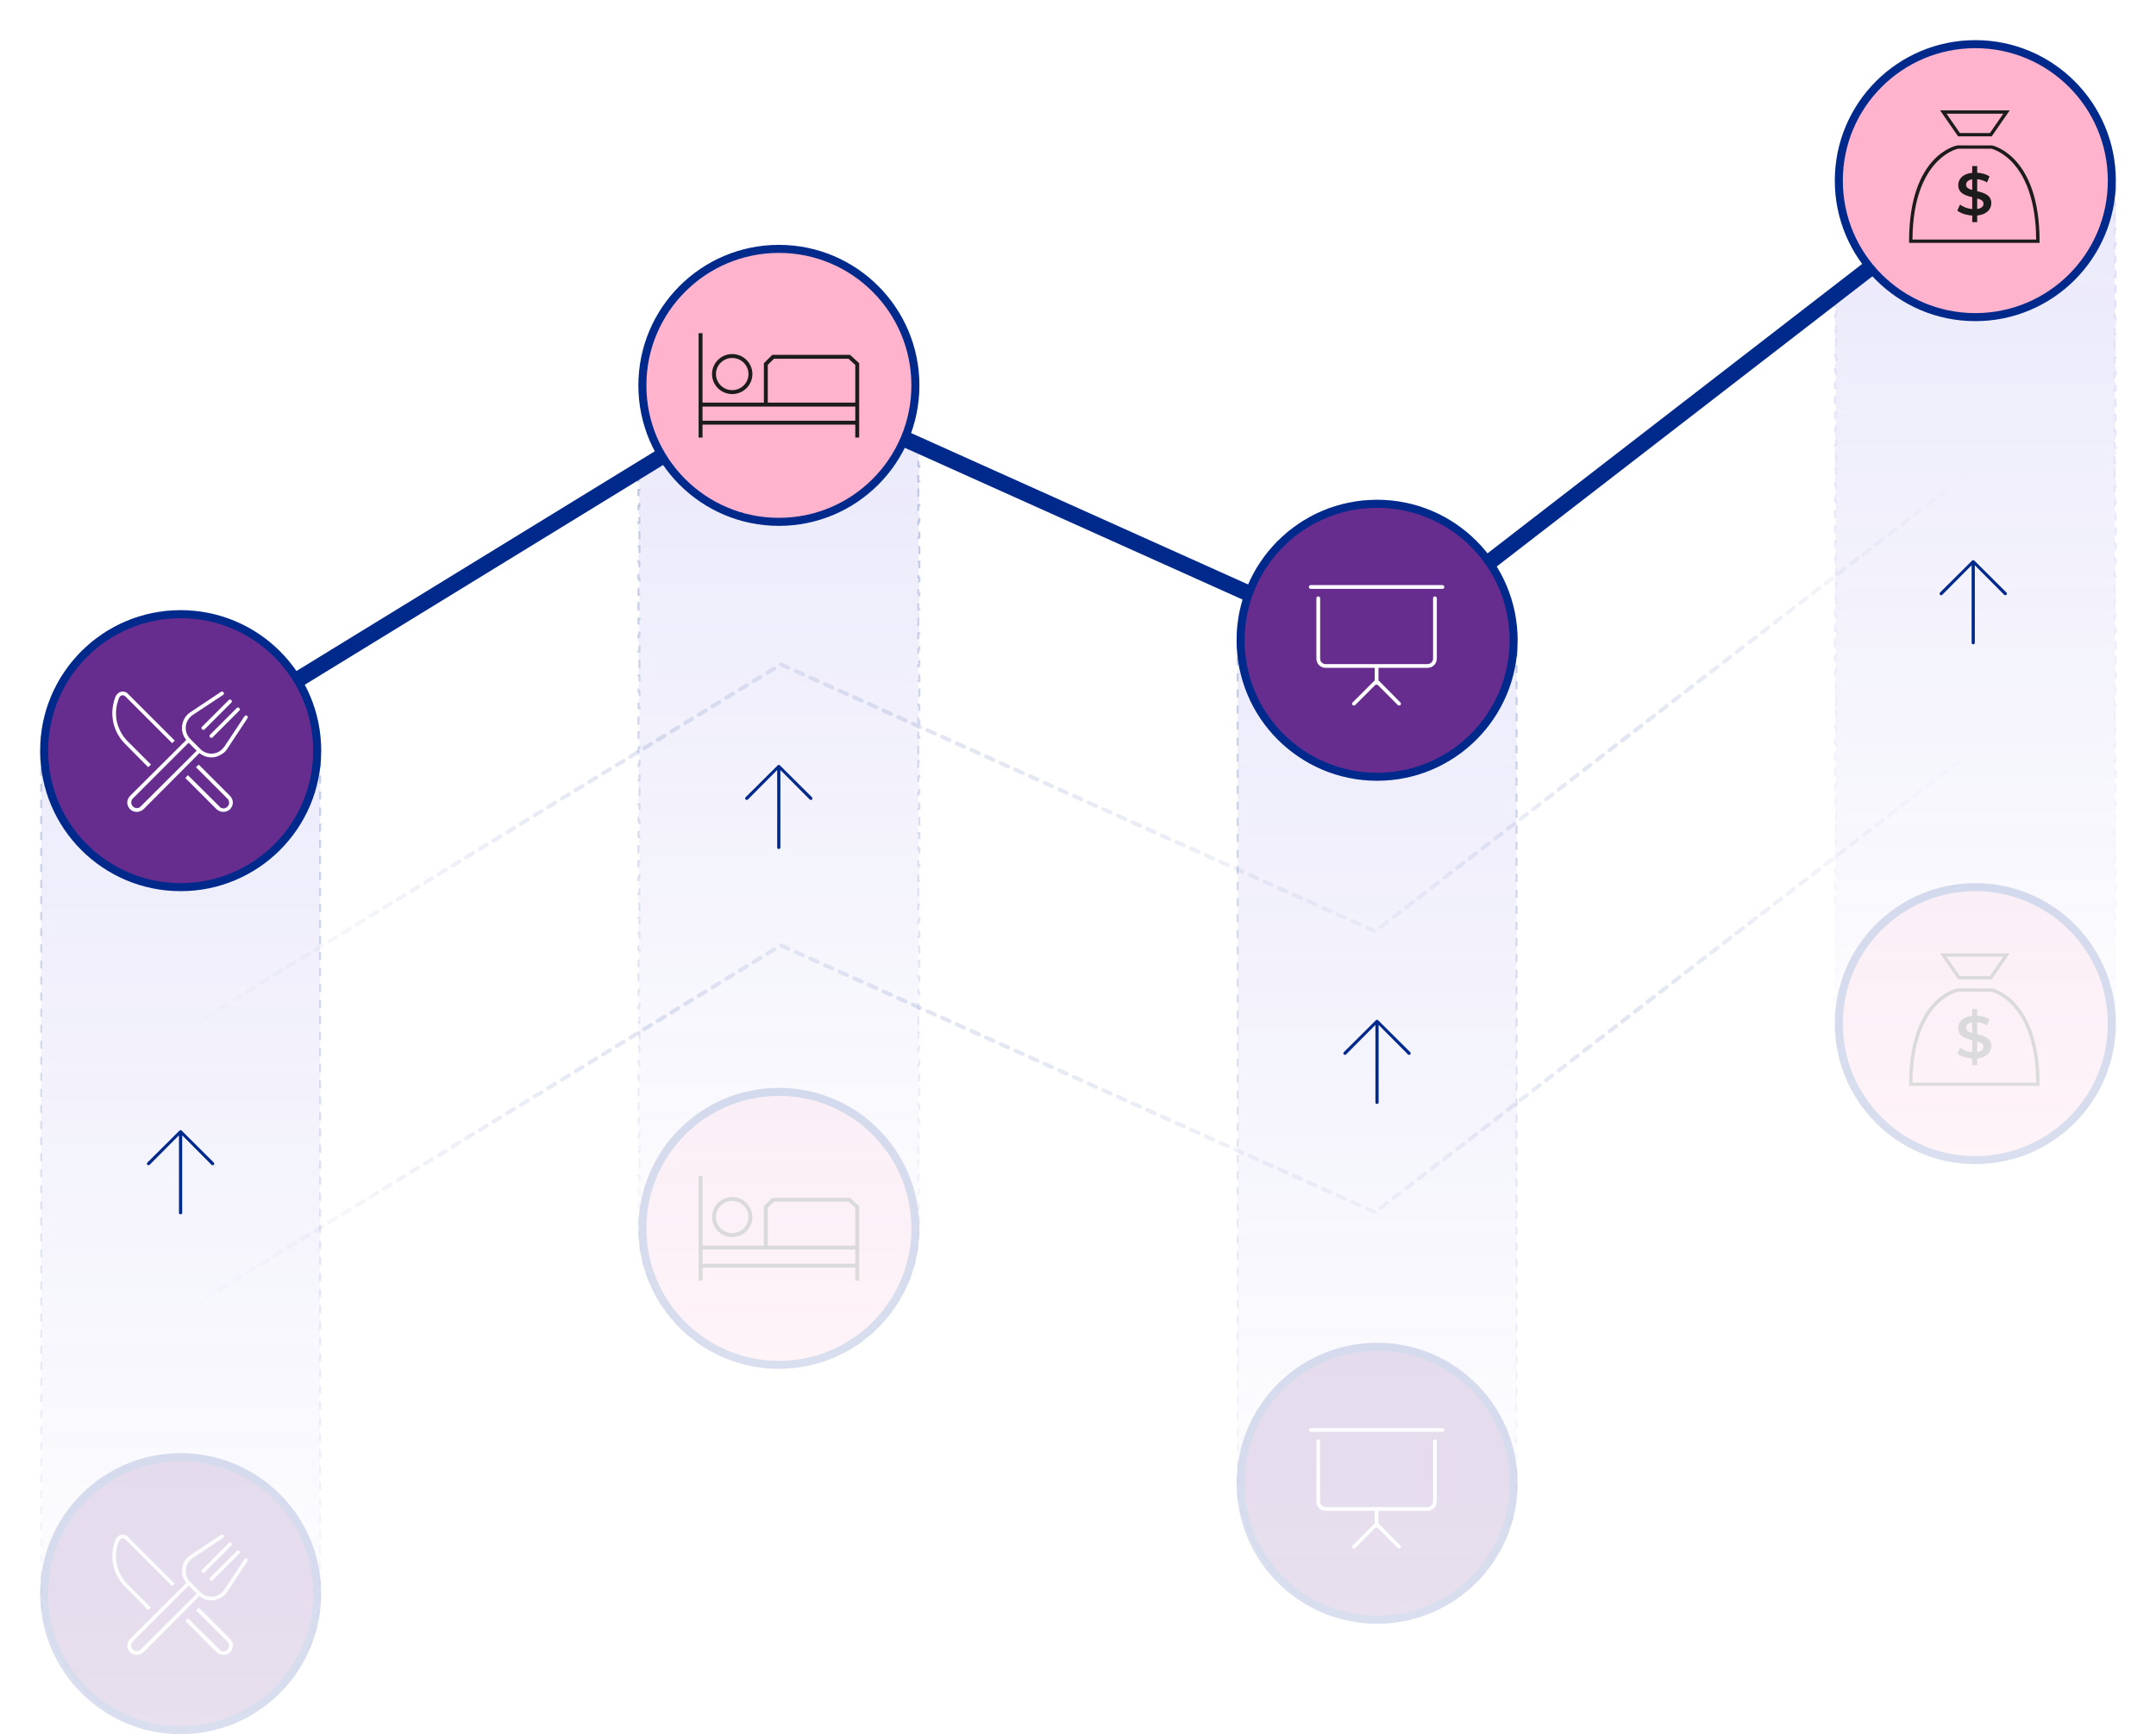 <svg width="1074" height="864" viewBox="0 0 1074 864" fill="none" xmlns="http://www.w3.org/2000/svg">
<rect x="20.5" y="304.5" width="139" height="559" rx="69.5" fill="url(#paint0_linear_916_10446)" stroke="url(#paint1_linear_916_10446)" stroke-dasharray="4 4"/>
<path d="M318 240.032V236.011H318.5V234.29L319.942 233.466L319.694 233.032L323.082 231.096L323.33 231.53L326.718 229.594L326.47 229.16L329.858 227.224L330.106 227.658L333.493 225.722L333.245 225.288L336.633 223.352L336.881 223.787L340.269 221.851L340.021 221.417L343.409 219.481L343.657 219.915L347.045 217.979L346.797 217.545L350.185 215.609L350.433 216.043L353.821 214.107L353.573 213.673L356.96 211.737L357.209 212.171L358.902 211.203C359.469 210.879 360.039 210.564 360.612 210.258L360.377 209.817C361.537 209.196 362.711 208.61 363.898 208.059L364.108 208.512C365.293 207.962 366.489 207.447 367.697 206.967L367.512 206.502C368.734 206.016 369.966 205.566 371.208 205.151L371.367 205.625C372.604 205.212 373.851 204.834 375.106 204.492L374.975 204.009C376.242 203.664 377.517 203.355 378.799 203.082L378.903 203.571C380.179 203.299 381.46 203.064 382.746 202.865L382.67 202.371C383.967 202.17 385.269 202.006 386.574 201.878L386.623 202.376C387.92 202.249 389.22 202.159 390.521 202.105L390.501 201.605C391.811 201.551 393.123 201.534 394.436 201.554L394.428 202.054C395.73 202.073 397.032 202.129 398.332 202.222L398.367 201.723C399.675 201.816 400.981 201.946 402.284 202.113L402.22 202.609C403.51 202.775 404.797 202.976 406.08 203.215L406.171 202.723C407.459 202.962 408.742 203.238 410.019 203.551L409.9 204.036C411.162 204.345 412.419 204.69 413.668 205.071L413.814 204.593C415.065 204.975 416.309 205.393 417.544 205.847L417.372 206.317C417.982 206.541 418.59 206.775 419.196 207.017L421.127 207.789L421.312 207.325L425.174 208.87L424.989 209.334L428.85 210.879L429.036 210.414L432.898 211.959L432.712 212.423L436.574 213.968L436.76 213.504L440.622 215.049L440.436 215.513L444.298 217.058L444.484 216.593L448.345 218.138L448.16 218.602L452.022 220.147L452.207 219.683L456.069 221.228L455.883 221.692L457.5 222.339V223.99H458V227.969H457.5V231.949H458V235.929H457.5V239.908H458V243.888H457.5V247.867H458V251.847H457.5V255.827H458V259.806H457.5V263.786H458V267.765H457.5V271.745H458V275.724H457.5V279.704H458V283.684H457.5V287.663H458V291.643H457.5V295.622H458V299.602H457.5V303.582H458V307.561H457.5V311.541H458V315.52H457.5V319.5H458V323.479H457.5V327.459H458V331.439H457.5V335.418H458V339.398H457.5V343.377H458V347.357H457.5V351.337H458V355.316H457.5V359.296H458V363.275H457.5V367.255H458V371.234H457.5V375.214H458V379.194H457.5V383.173H458V387.153H457.5V391.132H458V395.112H457.5V399.092H458V403.071H457.5V407.051H458V411.03H457.5V415.01H458V418.99H457.5V422.969H458V426.949H457.5V430.928H458V434.908H457.5V438.888H458V442.867H457.5V446.847H458V450.826H457.5V454.806H458V458.786H457.5V462.765H458V466.745H457.5V470.724H458V474.704H457.5V478.684H458V482.663H457.5V486.643H458V490.622H457.5V494.602H458V498.582H457.5V502.561H458V506.541H457.5V510.52H458V514.5H457.5V518.48H458V522.459H457.5V526.439H458V530.418H457.5V534.398H458V538.378H457.5V542.357H458V546.337H457.5V550.316H458V554.296H457.5V558.276H458V562.255H457.5V566.235H458V570.214H457.5V574.194H458V578.173H457.5V582.153H458V586.133H457.5V590.112H458V594.092H457.5V598.071H458V602.051H457.5V606.031H458V610.01H457.5V612C457.5 612.654 457.491 613.305 457.473 613.955L457.973 613.969C457.937 615.285 457.864 616.592 457.756 617.889L457.258 617.847C457.149 619.149 457.005 620.441 456.826 621.721L457.321 621.79C457.139 623.093 456.92 624.383 456.668 625.661L456.177 625.564C455.924 626.844 455.636 628.111 455.313 629.365L455.797 629.489C455.47 630.762 455.108 632.021 454.712 633.264L454.235 633.113C453.84 634.355 453.41 635.582 452.948 636.793L453.415 636.971C452.946 638.197 452.445 639.407 451.91 640.599L451.454 640.394C450.921 641.583 450.356 642.754 449.76 643.906L450.204 644.135C449.601 645.3 448.967 646.445 448.302 647.57L447.871 647.316C447.209 648.436 446.516 649.536 445.794 650.615L446.21 650.893C445.481 651.982 444.722 653.049 443.935 654.094L443.535 653.793C442.752 654.832 441.941 655.848 441.102 656.84L441.484 657.163C440.639 658.163 439.766 659.139 438.866 660.09L438.503 659.746C437.61 660.691 436.691 661.61 435.746 662.503L436.09 662.866C435.139 663.766 434.163 664.639 433.163 665.484L432.84 665.102C431.848 665.941 430.832 666.752 429.793 667.535L430.094 667.935C429.049 668.722 427.982 669.481 426.893 670.21L426.615 669.794C425.536 670.516 424.436 671.209 423.316 671.871L423.57 672.302C422.445 672.967 421.3 673.601 420.136 674.204L419.906 673.76C418.754 674.356 417.583 674.921 416.394 675.454L416.599 675.91C415.407 676.445 414.197 676.946 412.971 677.415L412.793 676.948C411.582 677.41 410.355 677.84 409.113 678.235L409.264 678.712C408.021 679.108 406.762 679.47 405.489 679.797L405.365 679.313C404.111 679.636 402.844 679.924 401.564 680.177L401.661 680.668C400.383 680.92 399.093 681.139 397.79 681.321L397.721 680.826C396.441 681.005 395.149 681.149 393.847 681.258L393.889 681.756C392.592 681.864 391.285 681.936 389.969 681.973L389.955 681.473C389.305 681.491 388.654 681.5 388 681.5C387.346 681.5 386.695 681.491 386.045 681.473L386.031 681.973C384.715 681.936 383.408 681.864 382.111 681.756L382.153 681.258C380.851 681.149 379.559 681.005 378.279 680.826L378.21 681.321C376.907 681.139 375.617 680.921 374.339 680.668L374.436 680.177C373.156 679.924 371.889 679.636 370.635 679.313L370.511 679.797C369.238 679.47 367.979 679.108 366.736 678.712L366.887 678.235C365.645 677.84 364.418 677.41 363.207 676.948L363.029 677.415C361.803 676.946 360.593 676.445 359.401 675.91L359.606 675.454C358.417 674.921 357.246 674.356 356.094 673.76L355.864 674.204C354.7 673.601 353.555 672.967 352.43 672.302L352.684 671.871C351.564 671.209 350.464 670.516 349.385 669.794L349.107 670.21C348.018 669.481 346.951 668.722 345.906 667.935L346.207 667.535C345.168 666.752 344.152 665.941 343.16 665.102L342.837 665.484C341.837 664.639 340.861 663.766 339.91 662.866L340.254 662.503C339.309 661.61 338.39 660.691 337.497 659.746L337.134 660.09C336.234 659.139 335.361 658.163 334.516 657.163L334.898 656.84C334.059 655.848 333.248 654.832 332.465 653.793L332.065 654.094C331.278 653.049 330.519 651.982 329.79 650.893L330.206 650.615C329.484 649.536 328.791 648.436 328.129 647.316L327.698 647.57C327.033 646.445 326.399 645.3 325.796 644.135L326.24 643.906C325.644 642.754 325.079 641.583 324.546 640.394L324.09 640.599C323.555 639.407 323.054 638.197 322.585 636.971L323.052 636.793C322.59 635.582 322.16 634.355 321.765 633.113L321.288 633.264C320.892 632.021 320.53 630.762 320.203 629.489L320.687 629.365C320.364 628.111 320.076 626.844 319.823 625.564L319.332 625.661C319.08 624.383 318.861 623.093 318.679 621.79L319.174 621.721C318.995 620.441 318.851 619.149 318.742 617.847L318.244 617.889C318.136 616.592 318.063 615.285 318.027 613.969L318.527 613.955C318.509 613.305 318.5 612.654 318.5 612V609.989H318V605.968H318.5V601.947H318V597.925H318.5V593.904H318V589.883H318.5V585.861H318V581.84H318.5V577.819H318V573.798H318.5V569.776H318V565.755H318.5V561.734H318V557.713H318.5V553.691H318V549.67H318.5V545.649H318V541.627H318.5V537.606H318V533.585H318.5V529.564H318V525.542H318.5V521.521H318V517.5H318.5V513.479H318V509.457H318.5V505.436H318V501.415H318.5V497.393H318V493.372H318.5V489.351H318V485.33H318.5V481.308H318V477.287H318.5V473.266H318V469.245H318.5V465.223H318V461.202H318.5V457.181H318V453.159H318.5V449.138H318V445.117H318.5V441.096H318V437.074H318.5V433.053H318V429.032H318.5V425.011H318V420.989H318.5V416.968H318V412.947H318.5V408.926H318V404.904H318.5V400.883H318V396.862H318.5V392.84H318V388.819H318.5V384.798H318V380.777H318.5V376.755H318V372.734H318.5V368.713H318V364.692H318.5V360.67H318V356.649H318.5V352.628H318V348.606H318.5V344.585H318V340.564H318.5V336.543H318V332.521H318.5V328.5H318V324.479H318.5V320.457H318V316.436H318.5V312.415H318V308.394H318.5V304.372H318V300.351H318.5V296.33H318V292.309H318.5V288.287H318V284.266H318.5V280.245H318V276.223H318.5V272.202H318V268.181H318.5V264.16H318V260.138H318.5V256.117H318V252.096H318.5V248.074H318V244.053H318.5V240.032H318Z" fill="url(#paint2_linear_916_10446)" stroke="url(#paint3_linear_916_10446)" stroke-dasharray="4 4"/>
<rect x="616.5" y="249.5" width="139" height="559" rx="69.5" fill="url(#paint4_linear_916_10446)" stroke="url(#paint5_linear_916_10446)" stroke-dasharray="4 4"/>
<path d="M914 153.05V149.017H914.5V147.243L915.9 146.143L915.591 145.75L918.773 143.25L919.082 143.643L922.263 141.143L921.955 140.75L925.136 138.25L925.445 138.643L928.627 136.143L928.318 135.75L931.5 133.25L931.809 133.643L934.991 131.143L934.682 130.75L937.864 128.25L938.173 128.643L941.354 126.143L941.045 125.75L944.227 123.25L944.536 123.643L947.718 121.143L947.409 120.75L950.591 118.25L950.9 118.643L954.082 116.143L953.773 115.75L956.955 113.25L957.263 113.643L960.445 111.143L960.136 110.75L963.318 108.25L963.627 108.643L966.809 106.143L966.5 105.75L969.682 103.25L969.991 103.643L973.173 101.143L972.864 100.75L976.045 98.25L976.354 98.643L979.536 96.143L979.227 95.75L982.409 93.25L982.718 93.643L984.173 92.5H985.944V92H989.833V92.5H993.722V92H997.611V92.5H1001.5V92H1005.39V92.5H1009.28V92H1013.17V92.5H1017.06V92H1020.94V92.5H1024.83V92H1028.72V92.5H1032.61V92H1036.5V92.5H1040.39V92H1044.28V92.5H1048.17V92H1052.06V92.5H1053.5V94.01H1054V98.029H1053.5V102.048H1054V106.068H1053.5V110.087H1054V114.106H1053.5V118.125H1054V122.144H1053.5V126.164H1054V130.183H1053.5V134.202H1054V138.221H1053.5V142.241H1054V146.26H1053.5V150.279H1054V154.298H1053.5V158.318H1054V162.337H1053.5V166.356H1054V170.375H1053.5V174.394H1054V178.414H1053.5V182.433H1054V186.452H1053.5V190.471H1054V194.491H1053.5V198.51H1054V202.529H1053.5V206.548H1054V210.567H1053.5V214.587H1054V218.606H1053.5V222.625H1054V226.644H1053.5V230.664H1054V234.683H1053.5V238.702H1054V242.721H1053.5V246.74H1054V250.76H1053.5V254.779H1054V258.798H1053.5V262.817H1054V266.837H1053.5V270.856H1054V274.875H1053.5V278.894H1054V282.914H1053.5V286.933H1054V290.952H1053.5V294.971H1054V298.99H1053.5V303.01H1054V307.029H1053.5V311.048H1054V315.067H1053.5V319.087H1054V323.106H1053.5V327.125H1054V331.144H1053.5V335.163H1054V339.183H1053.5V343.202H1054V347.221H1053.5V351.24H1054V355.26H1053.5V359.279H1054V363.298H1053.5V367.317H1054V371.337H1053.5V375.356H1054V379.375H1053.5V383.394H1054V387.413H1053.5V391.433H1054V395.452H1053.5V399.471H1054V403.49H1053.5V407.51H1054V411.529H1053.5V415.548H1054V419.567H1053.5V423.587H1054V427.606H1053.5V431.625H1054V435.644H1053.5V439.663H1054V443.683H1053.5V447.702H1054V451.721H1053.5V455.74H1054V459.76H1053.5V463.779H1054V467.798H1053.5V471.817H1054V475.837H1053.5V479.856H1054V483.875H1053.5V487.894H1054V491.913H1053.5V495.933H1054V499.952H1053.5V503.971H1054V507.99H1053.5V510C1053.5 510.654 1053.49 511.305 1053.47 511.955L1053.97 511.969C1053.94 513.285 1053.86 514.592 1053.76 515.889L1053.26 515.847C1053.15 517.149 1053 518.441 1052.83 519.721L1053.32 519.79C1053.14 521.093 1052.92 522.383 1052.67 523.661L1052.18 523.564C1051.92 524.844 1051.64 526.111 1051.31 527.365L1051.8 527.489C1051.47 528.762 1051.11 530.021 1050.71 531.264L1050.24 531.113C1049.84 532.355 1049.41 533.582 1048.95 534.793L1049.41 534.971C1048.95 536.197 1048.44 537.407 1047.91 538.599L1047.45 538.394C1046.92 539.583 1046.36 540.754 1045.76 541.906L1046.2 542.135C1045.6 543.3 1044.97 544.445 1044.3 545.57L1043.87 545.316C1043.21 546.436 1042.52 547.536 1041.79 548.615L1042.21 548.893C1041.48 549.982 1040.72 551.049 1039.93 552.094L1039.54 551.793C1038.75 552.832 1037.94 553.848 1037.1 554.84L1037.48 555.163C1036.64 556.163 1035.77 557.139 1034.87 558.09L1034.5 557.746C1033.61 558.691 1032.69 559.61 1031.75 560.503L1032.09 560.866C1031.14 561.766 1030.16 562.639 1029.16 563.484L1028.84 563.102C1027.85 563.941 1026.83 564.752 1025.79 565.535L1026.09 565.935C1025.05 566.722 1023.98 567.481 1022.89 568.21L1022.61 567.794C1021.54 568.516 1020.44 569.209 1019.32 569.871L1019.57 570.302C1018.45 570.967 1017.3 571.601 1016.14 572.204L1015.91 571.76C1014.75 572.356 1013.58 572.921 1012.39 573.454L1012.6 573.91C1011.41 574.445 1010.2 574.946 1008.97 575.415L1008.79 574.948C1007.58 575.41 1006.35 575.84 1005.11 576.235L1005.26 576.712C1004.02 577.108 1002.76 577.47 1001.49 577.797L1001.36 577.313C1000.11 577.636 998.844 577.924 997.564 578.177L997.661 578.668C996.383 578.921 995.093 579.139 993.79 579.321L993.721 578.826C992.441 579.005 991.149 579.149 989.847 579.258L989.889 579.756C988.592 579.864 987.285 579.936 985.969 579.973L985.955 579.473C985.305 579.491 984.654 579.5 984 579.5C983.346 579.5 982.695 579.491 982.045 579.473L982.031 579.973C980.715 579.936 979.408 579.864 978.111 579.756L978.153 579.258C976.851 579.149 975.559 579.005 974.279 578.826L974.21 579.321C972.907 579.139 971.617 578.921 970.339 578.668L970.436 578.177C969.156 577.924 967.889 577.636 966.635 577.313L966.511 577.797C965.238 577.47 963.979 577.108 962.736 576.712L962.887 576.235C961.645 575.84 960.418 575.41 959.207 574.948L959.029 575.415C957.803 574.946 956.593 574.445 955.401 573.91L955.606 573.454C954.417 572.921 953.246 572.356 952.094 571.76L951.864 572.204C950.7 571.601 949.555 570.967 948.43 570.302L948.684 569.871C947.564 569.209 946.464 568.516 945.385 567.794L945.107 568.21C944.018 567.481 942.951 566.722 941.906 565.935L942.207 565.535C941.168 564.752 940.152 563.941 939.16 563.102L938.837 563.484C937.837 562.639 936.861 561.766 935.91 560.866L936.254 560.503C935.309 559.61 934.39 558.691 933.497 557.746L933.134 558.09C932.234 557.139 931.361 556.163 930.516 555.163L930.898 554.84C930.059 553.848 929.248 552.832 928.465 551.793L928.065 552.094C927.278 551.049 926.519 549.982 925.79 548.893L926.206 548.615C925.484 547.536 924.791 546.436 924.129 545.316L923.698 545.57C923.033 544.445 922.399 543.3 921.796 542.135L922.24 541.906C921.644 540.754 921.079 539.583 920.546 538.394L920.09 538.599C919.555 537.407 919.054 536.197 918.585 534.971L919.052 534.793C918.59 533.582 918.16 532.355 917.765 531.113L917.288 531.264C916.892 530.021 916.53 528.762 916.203 527.489L916.687 527.365C916.364 526.111 916.076 524.844 915.823 523.564L915.332 523.661C915.08 522.383 914.861 521.093 914.679 519.79L915.174 519.721C914.995 518.441 914.851 517.149 914.742 515.847L914.244 515.889C914.136 514.592 914.063 513.285 914.027 511.969L914.527 511.955C914.509 511.305 914.5 510.654 914.5 510V507.983H914V503.95H914.5V499.917H914V495.883H914.5V491.85H914V487.817H914.5V483.783H914V479.75H914.5V475.717H914V471.683H914.5V467.65H914V463.617H914.5V459.583H914V455.55H914.5V451.517H914V447.483H914.5V443.45H914V439.417H914.5V435.383H914V431.35H914.5V427.317H914V423.284H914.5V419.25H914V415.217H914.5V411.184H914V407.15H914.5V403.117H914V399.084H914.5V395.05H914V391.017H914.5V386.984H914V382.95H914.5V378.917H914V374.883H914.5V370.85H914V366.817H914.5V362.783H914V358.75H914.5V354.717H914V350.683H914.5V346.65H914V342.617H914.5V338.583H914V334.55H914.5V330.517H914V326.483H914.5V322.45H914V318.417H914.5V314.383H914V310.35H914.5V306.317H914V302.283H914.5V298.25H914V294.217H914.5V290.183H914V286.15H914.5V282.117H914V278.083H914.5V274.05H914V270.017H914.5V265.983H914V261.95H914.5V257.917H914V253.883H914.5V249.85H914V245.817H914.5V241.783H914V237.75H914.5V233.717H914V229.683H914.5V225.65H914V221.617H914.5V217.583H914V213.55H914.5V209.517H914V205.483H914.5V201.45H914V197.417H914.5V193.383H914V189.35H914.5V185.317H914V181.283H914.5V177.25H914V173.217H914.5V169.183H914V165.15H914.5V161.117H914V157.083H914.5V153.05H914Z" fill="url(#paint6_linear_916_10446)" stroke="url(#paint7_linear_916_10446)" stroke-dasharray="4 4"/>
<path opacity="0.12" d="M89 515L389 331L685 464L984 233" stroke="url(#paint8_linear_916_10446)" stroke-width="2" stroke-linecap="round" stroke-linejoin="round" stroke-dasharray="4 4"/>
<path opacity="0.12" d="M89 655L389 471L685 604L984 373" stroke="url(#paint9_linear_916_10446)" stroke-width="2" stroke-linecap="round" stroke-linejoin="round" stroke-dasharray="4 4"/>
<path d="M89 375L389 191L685 324L984 93" stroke="#00298C" stroke-width="8" stroke-linecap="round" stroke-linejoin="round"/>
<g filter="url(#filter0_d_916_10446)">
<circle cx="90" cy="374" r="68" fill="#662D8F" stroke="#00298C" stroke-width="4"/>
<path d="M114.594 396.531C115.414 397.469 116 398.641 116 399.812C116 401.102 115.414 402.273 114.594 403.211C113.656 404.031 112.484 404.5 111.312 404.5C110.023 404.5 108.852 404.031 107.914 403.211L92.328 387.625L93.617 386.219L109.32 401.805C109.555 402.156 109.789 402.391 110.141 402.508C110.492 402.625 110.844 402.742 111.312 402.742C111.664 402.742 112.016 402.742 112.367 402.508C112.719 402.391 113.07 402.156 113.305 401.922C113.539 401.688 113.773 401.336 113.891 400.984C114.125 400.633 114.125 400.281 114.125 399.93C114.125 399.461 114.008 399.109 113.891 398.758C113.773 398.406 113.539 398.172 113.188 397.82L97.602 382.234L99.008 380.945L114.594 396.531ZM73.812 382.234L62.328 370.633C59.281 367.586 57.172 363.719 56.352 359.5C55.531 355.164 56 350.828 57.641 346.844C57.992 346.258 58.344 345.789 58.812 345.438C59.281 344.969 59.867 344.734 60.453 344.617C61.039 344.5 61.625 344.5 62.211 344.734C62.797 344.852 63.383 345.203 63.734 345.672L87.055 368.992L85.766 370.281L62.445 346.961C62.328 346.844 62.094 346.727 61.859 346.609C61.625 346.492 61.391 346.375 61.156 346.375C60.805 346.375 60.453 346.492 60.102 346.727C59.75 346.961 59.516 347.195 59.398 347.547C57.875 351.18 57.406 355.164 58.109 359.031C58.93 363.016 60.805 366.531 63.617 369.344L75.219 380.945L73.812 382.234ZM123.383 357.156C123.5 357.508 123.383 357.742 123.266 357.859L113.422 372.742C112.719 374.031 111.664 375.086 110.375 375.789C109.203 376.609 107.797 377.078 106.391 377.312C103.812 377.547 101.352 376.844 99.359 375.203L71.469 403.211C70.531 404.031 69.359 404.5 68.07 404.5C66.898 404.5 65.727 404.031 64.789 403.211C63.969 402.273 63.383 401.102 63.383 399.812C63.383 398.641 63.969 397.469 64.789 396.531L92.797 368.641C91.859 367.586 91.273 366.297 90.922 365.008C90.57 363.719 90.57 362.312 90.805 361.023C91.039 359.734 91.508 358.445 92.328 357.273C93.031 356.219 94.086 355.281 95.258 354.578L110.023 344.734C110.141 344.617 110.258 344.617 110.375 344.617C110.492 344.5 110.609 344.5 110.727 344.617C110.961 344.617 110.961 344.617 111.078 344.734C111.195 344.734 111.312 344.852 111.43 344.969C111.547 345.203 111.547 345.438 111.547 345.672C111.43 345.906 111.312 346.141 111.078 346.258L96.195 356.102C95.258 356.688 94.32 357.625 93.734 358.562C93.148 359.5 92.68 360.672 92.562 361.844C92.445 363.016 92.562 364.07 92.914 365.125C93.266 366.18 93.852 367.234 94.672 368.055L99.945 373.328C100.766 374.148 101.82 374.734 102.875 375.086C103.93 375.438 105.102 375.555 106.156 375.438C107.328 375.32 108.5 374.852 109.438 374.266C110.375 373.68 111.195 372.742 111.898 371.805L121.742 356.922C121.859 356.688 122.094 356.57 122.328 356.453C122.562 356.453 122.797 356.453 123.031 356.57C123.266 356.805 123.383 356.922 123.383 357.156ZM97.953 374.031L93.969 370.047L66.195 397.82C65.609 398.406 65.375 399.109 65.375 399.812C65.375 400.516 65.727 401.219 66.195 401.805C66.781 402.273 67.367 402.625 68.188 402.625C68.891 402.625 69.594 402.391 70.062 401.805L97.953 374.031ZM100.414 363.016C100.414 363.016 100.414 362.781 100.414 362.664C100.414 362.547 100.414 362.43 100.414 362.312C100.531 362.195 100.531 362.195 100.648 362.078L113.891 348.836C114.125 348.602 114.359 348.484 114.594 348.484C114.828 348.484 115.062 348.602 115.18 348.836C115.414 348.953 115.531 349.188 115.531 349.422C115.531 349.656 115.414 349.891 115.18 350.125L101.938 363.367C101.82 363.602 101.586 363.602 101.352 363.602C101 363.602 100.766 363.602 100.648 363.367C100.531 363.25 100.531 363.133 100.414 363.016ZM104.398 366.648C104.398 366.414 104.398 366.18 104.633 366.062L117.875 352.82C118.109 352.586 118.344 352.469 118.578 352.469C118.812 352.469 119.047 352.586 119.164 352.82C119.398 352.938 119.516 353.172 119.516 353.406C119.516 353.641 119.398 353.875 119.164 354.109L105.922 367.352C105.805 367.586 105.57 367.586 105.336 367.586C104.984 367.586 104.75 367.586 104.633 367.352C104.398 367.234 104.398 366.883 104.398 366.648Z" fill="white"/>
</g>
<g opacity="0.15">
<circle cx="90" cy="794" r="68" fill="#662D8F" stroke="#00298C" stroke-width="4"/>
<path d="M114.594 816.531C115.414 817.469 116 818.641 116 819.812C116 821.102 115.414 822.273 114.594 823.211C113.656 824.031 112.484 824.5 111.312 824.5C110.023 824.5 108.852 824.031 107.914 823.211L92.328 807.625L93.617 806.219L109.32 821.805C109.555 822.156 109.789 822.391 110.141 822.508C110.492 822.625 110.844 822.742 111.312 822.742C111.664 822.742 112.016 822.742 112.367 822.508C112.719 822.391 113.07 822.156 113.305 821.922C113.539 821.688 113.773 821.336 113.891 820.984C114.125 820.633 114.125 820.281 114.125 819.93C114.125 819.461 114.008 819.109 113.891 818.758C113.773 818.406 113.539 818.172 113.188 817.82L97.602 802.234L99.008 800.945L114.594 816.531ZM73.812 802.234L62.328 790.633C59.281 787.586 57.172 783.719 56.352 779.5C55.531 775.164 56 770.828 57.641 766.844C57.992 766.258 58.344 765.789 58.812 765.438C59.281 764.969 59.867 764.734 60.453 764.617C61.039 764.5 61.625 764.5 62.211 764.734C62.797 764.852 63.383 765.203 63.734 765.672L87.055 788.992L85.766 790.281L62.445 766.961C62.328 766.844 62.094 766.727 61.859 766.609C61.625 766.492 61.391 766.375 61.156 766.375C60.805 766.375 60.453 766.492 60.102 766.727C59.75 766.961 59.516 767.195 59.398 767.547C57.875 771.18 57.406 775.164 58.109 779.031C58.93 783.016 60.805 786.531 63.617 789.344L75.219 800.945L73.812 802.234ZM123.383 777.156C123.5 777.508 123.383 777.742 123.266 777.859L113.422 792.742C112.719 794.031 111.664 795.086 110.375 795.789C109.203 796.609 107.797 797.078 106.391 797.312C103.812 797.547 101.352 796.844 99.359 795.203L71.469 823.211C70.531 824.031 69.359 824.5 68.07 824.5C66.898 824.5 65.727 824.031 64.789 823.211C63.969 822.273 63.383 821.102 63.383 819.812C63.383 818.641 63.969 817.469 64.789 816.531L92.797 788.641C91.859 787.586 91.273 786.297 90.922 785.008C90.57 783.719 90.57 782.312 90.805 781.023C91.039 779.734 91.508 778.445 92.328 777.273C93.031 776.219 94.086 775.281 95.258 774.578L110.023 764.734C110.141 764.617 110.258 764.617 110.375 764.617C110.492 764.5 110.609 764.5 110.727 764.617C110.961 764.617 110.961 764.617 111.078 764.734C111.195 764.734 111.312 764.852 111.43 764.969C111.547 765.203 111.547 765.438 111.547 765.672C111.43 765.906 111.312 766.141 111.078 766.258L96.195 776.102C95.258 776.688 94.32 777.625 93.734 778.562C93.148 779.5 92.68 780.672 92.562 781.844C92.445 783.016 92.562 784.07 92.914 785.125C93.266 786.18 93.852 787.234 94.672 788.055L99.945 793.328C100.766 794.148 101.82 794.734 102.875 795.086C103.93 795.438 105.102 795.555 106.156 795.438C107.328 795.32 108.5 794.852 109.438 794.266C110.375 793.68 111.195 792.742 111.898 791.805L121.742 776.922C121.859 776.688 122.094 776.57 122.328 776.453C122.562 776.453 122.797 776.453 123.031 776.57C123.266 776.805 123.383 776.922 123.383 777.156ZM97.953 794.031L93.969 790.047L66.195 817.82C65.609 818.406 65.375 819.109 65.375 819.812C65.375 820.516 65.727 821.219 66.195 821.805C66.781 822.273 67.367 822.625 68.188 822.625C68.891 822.625 69.594 822.391 70.062 821.805L97.953 794.031ZM100.414 783.016C100.414 783.016 100.414 782.781 100.414 782.664C100.414 782.547 100.414 782.43 100.414 782.312C100.531 782.195 100.531 782.195 100.648 782.078L113.891 768.836C114.125 768.602 114.359 768.484 114.594 768.484C114.828 768.484 115.062 768.602 115.18 768.836C115.414 768.953 115.531 769.188 115.531 769.422C115.531 769.656 115.414 769.891 115.18 770.125L101.938 783.367C101.82 783.602 101.586 783.602 101.352 783.602C101 783.602 100.766 783.602 100.648 783.367C100.531 783.25 100.531 783.133 100.414 783.016ZM104.398 786.648C104.398 786.414 104.398 786.18 104.633 786.062L117.875 772.82C118.109 772.586 118.344 772.469 118.578 772.469C118.812 772.469 119.047 772.586 119.164 772.82C119.398 772.938 119.516 773.172 119.516 773.406C119.516 773.641 119.398 773.875 119.164 774.109L105.922 787.352C105.805 787.586 105.57 787.586 105.336 787.586C104.984 787.586 104.75 787.586 104.633 787.352C104.398 787.234 104.398 786.883 104.398 786.648Z" fill="white"/>
</g>
<g filter="url(#filter1_d_916_10446)">
<circle cx="388" cy="192" r="68" fill="#FFB3CD" stroke="#00298C" stroke-width="4"/>
<g clip-path="url(#clip0_916_10446)">
<path d="M423.43 176.78H384.74L380.52 180.96V200.6H349.96V166H348V218H349.96V211.56H426.05V218H428V180.97L423.43 176.78ZM382.47 181.78L385.54 178.73H422.67L426.05 181.83V200.6H382.47V181.78ZM349.96 209.61V202.56H426.05V209.61H349.96Z" fill="#1C1C1C"/>
<path d="M364.75 196.34C359.21 196.34 354.7 191.87 354.7 186.37C354.7 180.87 359.21 176.4 364.75 176.4C370.29 176.4 374.8 180.87 374.8 186.37C374.8 191.87 370.29 196.34 364.75 196.34ZM364.75 178.36C360.28 178.36 356.65 181.95 356.65 186.37C356.65 190.79 360.28 194.38 364.75 194.38C369.22 194.38 372.85 190.79 372.85 186.37C372.85 181.95 369.22 178.36 364.75 178.36Z" fill="#1C1C1C"/>
</g>
</g>
<g opacity="0.15">
<circle cx="388" cy="612" r="68" fill="#FFB3CD" stroke="#00298C" stroke-width="4"/>
<g clip-path="url(#clip1_916_10446)">
<path d="M423.43 596.78H384.74L380.52 600.96V620.6H349.96V586H348V638H349.96V631.56H426.05V638H428V600.97L423.43 596.78ZM382.47 601.78L385.54 598.73H422.67L426.05 601.83V620.6H382.47V601.78ZM349.96 629.61V622.56H426.05V629.61H349.96Z" fill="#1C1C1C"/>
<path d="M364.75 616.34C359.21 616.34 354.7 611.87 354.7 606.37C354.7 600.87 359.21 596.4 364.75 596.4C370.29 596.4 374.8 600.87 374.8 606.37C374.8 611.87 370.29 616.34 364.75 616.34ZM364.75 598.36C360.28 598.36 356.65 601.95 356.65 606.37C356.65 610.79 360.28 614.38 364.75 614.38C369.22 614.38 372.85 610.79 372.85 606.37C372.85 601.95 369.22 598.36 364.75 598.36Z" fill="#1C1C1C"/>
</g>
</g>
<path d="M73.406 579.219L89.438 563.281C89.719 563 90.188 563 90.469 563.281L106.5 579.219C106.781 579.594 106.781 580.062 106.5 580.344C106.219 580.625 105.656 580.625 105.375 580.344L90.75 565.625V604.25C90.75 604.719 90.375 605 89.906 605C89.531 605 89.156 604.719 89.156 604.25V565.625L74.531 580.344C74.25 580.625 73.688 580.625 73.406 580.344C73.125 580.062 73.125 579.5 73.406 579.219Z" fill="#00298C"/>
<path d="M371.406 397.219L387.438 381.281C387.719 381 388.188 381 388.469 381.281L404.5 397.219C404.781 397.594 404.781 398.062 404.5 398.344C404.219 398.625 403.656 398.625 403.375 398.344L388.75 383.625V422.25C388.75 422.719 388.375 423 387.906 423C387.531 423 387.156 422.719 387.156 422.25V383.625L372.531 398.344C372.25 398.625 371.688 398.625 371.406 398.344C371.125 398.062 371.125 397.5 371.406 397.219Z" fill="#00298C"/>
<path d="M669.406 524.219L685.438 508.281C685.719 508 686.188 508 686.469 508.281L702.5 524.219C702.781 524.594 702.781 525.062 702.5 525.344C702.219 525.625 701.656 525.625 701.375 525.344L686.75 510.625V549.25C686.75 549.719 686.375 550 685.906 550C685.531 550 685.156 549.719 685.156 549.25V510.625L670.531 525.344C670.25 525.625 669.688 525.625 669.406 525.344C669.125 525.062 669.125 524.5 669.406 524.219Z" fill="#00298C"/>
<path d="M966.406 295.219L982.438 279.281C982.719 279 983.188 279 983.469 279.281L999.5 295.219C999.781 295.594 999.781 296.062 999.5 296.344C999.219 296.625 998.656 296.625 998.375 296.344L983.75 281.625V320.25C983.75 320.719 983.375 321 982.906 321C982.531 321 982.156 320.719 982.156 320.25V281.625L967.531 296.344C967.25 296.625 966.688 296.625 966.406 296.344C966.125 296.062 966.125 295.5 966.406 295.219Z" fill="#00298C"/>
<g filter="url(#filter2_d_916_10446)">
<circle cx="686" cy="319" r="68" fill="#662D8F" stroke="#00298C" stroke-width="4"/>
<path d="M718.562 291.5H652.938C652.352 291.5 652 291.969 652 292.438C652 293.023 652.352 293.375 652.938 293.375H718.562C719.031 293.375 719.5 293.023 719.5 292.438C719.5 291.969 719.031 291.5 718.562 291.5ZM714.812 297.125C714.227 297.125 713.875 297.594 713.875 298.062V328.062C713.875 329.703 712.586 330.875 711.062 330.875H660.438C658.797 330.875 657.625 329.703 657.625 328.062V298.062C657.625 297.594 657.156 297.125 656.688 297.125C656.102 297.125 655.75 297.594 655.75 298.062V328.062C655.75 330.758 657.742 332.75 660.438 332.75H684.812V338.961L673.797 349.977C673.445 350.328 673.445 350.914 673.797 351.266C674.148 351.617 674.734 351.617 675.086 351.266L685.281 341.07C685.398 341.188 685.516 341.188 685.75 341.188C685.867 341.188 685.984 341.188 686.102 341.07L696.297 351.266C696.414 351.5 696.648 351.5 697 351.5C697.234 351.5 697.469 351.5 697.586 351.266C697.938 350.914 697.938 350.328 697.586 349.977L686.688 338.961V332.75H711.062C713.641 332.75 715.75 330.758 715.75 328.062V298.062C715.75 297.594 715.281 297.125 714.812 297.125Z" fill="white"/>
</g>
<g opacity="0.15">
<circle cx="686" cy="739" r="68" fill="#662D8F" stroke="#00298C" stroke-width="4"/>
<path d="M718.562 711.5H652.938C652.352 711.5 652 711.969 652 712.438C652 713.023 652.352 713.375 652.938 713.375H718.562C719.031 713.375 719.5 713.023 719.5 712.438C719.5 711.969 719.031 711.5 718.562 711.5ZM714.812 717.125C714.227 717.125 713.875 717.594 713.875 718.062V748.062C713.875 749.703 712.586 750.875 711.062 750.875H660.438C658.797 750.875 657.625 749.703 657.625 748.062V718.062C657.625 717.594 657.156 717.125 656.688 717.125C656.102 717.125 655.75 717.594 655.75 718.062V748.062C655.75 750.758 657.742 752.75 660.438 752.75H684.812V758.961L673.797 769.977C673.445 770.328 673.445 770.914 673.797 771.266C674.148 771.617 674.734 771.617 675.086 771.266L685.281 761.07C685.398 761.188 685.516 761.188 685.75 761.188C685.867 761.188 685.984 761.188 686.102 761.07L696.297 771.266C696.414 771.5 696.648 771.5 697 771.5C697.234 771.5 697.469 771.5 697.586 771.266C697.938 770.914 697.938 770.328 697.586 769.977L686.688 758.961V752.75H711.062C713.641 752.75 715.75 750.758 715.75 748.062V718.062C715.75 717.594 715.281 717.125 714.812 717.125Z" fill="white"/>
</g>
<g filter="url(#filter3_d_916_10446)">
<circle cx="984" cy="90" r="68" fill="#FFB3CD" stroke="#00298C" stroke-width="4"/>
<g clip-path="url(#clip2_916_10446)">
<path d="M1016 121H951V120.175C951 77.473 974.026 72.647 975.01 72.457L975.17 72.441L992.36 72.457C993.327 72.663 1016 78.042 1016 120.167V120.992V121ZM952.69 119.35H1014.32C1014.23 107.66 1012.17 91.927 1003.12 81.639C997.986 75.79 992.78 74.28 992.074 74.099H975.263C973.909 74.412 952.976 79.989 952.69 119.35Z" fill="#1C1C1C"/>
<path d="M992.158 67.928H975.414L966.457 55H1001.12L992.166 67.928H992.158ZM976.297 66.278H991.267L997.936 56.65H969.636L976.305 66.278H976.297Z" fill="#1C1C1C"/>
<path d="M984.934 107.355V110.679H982.453V107.379C979.484 107.198 976.608 106.249 975.035 104.913L976.398 101.91C977.878 103.098 980.149 103.956 982.453 104.17V98.23C979.089 97.43 975.49 96.357 975.49 92.232C975.49 89.204 977.727 86.556 982.453 86.111V82.753H984.934V86.053C987.171 86.168 989.442 86.829 991.082 87.868L989.837 90.871C988.231 89.947 986.54 89.444 984.934 89.27V95.268C988.289 96.069 991.956 97.108 991.956 101.241C991.956 104.269 989.685 106.884 984.934 107.363V107.355ZM982.453 94.641V89.353C980.3 89.683 979.392 90.747 979.392 92.059C979.392 93.486 980.695 94.138 982.453 94.641ZM988.079 101.505C988.079 100.053 986.75 99.368 984.934 98.865V104.121C987.146 103.791 988.079 102.784 988.079 101.505Z" fill="#1C1C1C"/>
</g>
</g>
<g opacity="0.15">
<circle cx="984" cy="510" r="68" fill="#FFB3CD" stroke="#00298C" stroke-width="4"/>
<g clip-path="url(#clip3_916_10446)">
<path d="M1016 541H951V540.175C951 497.473 974.026 492.647 975.01 492.457L975.17 492.44L992.36 492.457C993.327 492.663 1016 498.042 1016 540.167V540.992V541ZM952.69 539.35H1014.32C1014.23 527.66 1012.17 511.927 1003.12 501.639C997.986 495.79 992.78 494.28 992.074 494.099H975.263C973.909 494.412 952.976 499.989 952.69 539.35Z" fill="#1C1C1C"/>
<path d="M992.158 487.928H975.414L966.457 475H1001.12L992.166 487.928H992.158ZM976.297 486.278H991.267L997.936 476.65H969.636L976.305 486.278H976.297Z" fill="#1C1C1C"/>
<path d="M984.934 527.354V530.679H982.453V527.379C979.484 527.198 976.608 526.249 975.035 524.912L976.398 521.909C977.878 523.097 980.149 523.955 982.453 524.17V518.23C979.089 517.43 975.49 516.357 975.49 512.232C975.49 509.204 977.727 506.556 982.453 506.111V502.753H984.934V506.053C987.171 506.168 989.442 506.828 991.082 507.868L989.837 510.871C988.231 509.947 986.54 509.444 984.934 509.27V515.268C988.289 516.068 991.956 517.108 991.956 521.241C991.956 524.269 989.685 526.884 984.934 527.363V527.354ZM982.453 514.641V509.353C980.3 509.683 979.392 510.747 979.392 512.059C979.392 513.486 980.695 514.138 982.453 514.641ZM988.079 521.505C988.079 520.053 986.75 519.368 984.934 518.865V524.12C987.146 523.79 988.079 522.784 988.079 521.505Z" fill="#1C1C1C"/>
</g>
</g>
<defs>
<filter id="filter0_d_916_10446" x="0" y="284" width="180" height="180" filterUnits="userSpaceOnUse" color-interpolation-filters="sRGB">
<feFlood flood-opacity="0" result="BackgroundImageFix"/>
<feColorMatrix in="SourceAlpha" type="matrix" values="0 0 0 0 0 0 0 0 0 0 0 0 0 0 0 0 0 0 127 0" result="hardAlpha"/>
<feOffset/>
<feGaussianBlur stdDeviation="10"/>
<feComposite in2="hardAlpha" operator="out"/>
<feColorMatrix type="matrix" values="0 0 0 0 0 0 0 0 0 0.161 0 0 0 0 0.549 0 0 0 0.2 0"/>
<feBlend mode="normal" in2="BackgroundImageFix" result="effect1_dropShadow_916_10446"/>
<feBlend mode="normal" in="SourceGraphic" in2="effect1_dropShadow_916_10446" result="shape"/>
</filter>
<filter id="filter1_d_916_10446" x="298" y="102" width="180" height="180" filterUnits="userSpaceOnUse" color-interpolation-filters="sRGB">
<feFlood flood-opacity="0" result="BackgroundImageFix"/>
<feColorMatrix in="SourceAlpha" type="matrix" values="0 0 0 0 0 0 0 0 0 0 0 0 0 0 0 0 0 0 127 0" result="hardAlpha"/>
<feOffset/>
<feGaussianBlur stdDeviation="10"/>
<feComposite in2="hardAlpha" operator="out"/>
<feColorMatrix type="matrix" values="0 0 0 0 0 0 0 0 0 0.161 0 0 0 0 0.549 0 0 0 0.2 0"/>
<feBlend mode="normal" in2="BackgroundImageFix" result="effect1_dropShadow_916_10446"/>
<feBlend mode="normal" in="SourceGraphic" in2="effect1_dropShadow_916_10446" result="shape"/>
</filter>
<filter id="filter2_d_916_10446" x="596" y="229" width="180" height="180" filterUnits="userSpaceOnUse" color-interpolation-filters="sRGB">
<feFlood flood-opacity="0" result="BackgroundImageFix"/>
<feColorMatrix in="SourceAlpha" type="matrix" values="0 0 0 0 0 0 0 0 0 0 0 0 0 0 0 0 0 0 127 0" result="hardAlpha"/>
<feOffset/>
<feGaussianBlur stdDeviation="10"/>
<feComposite in2="hardAlpha" operator="out"/>
<feColorMatrix type="matrix" values="0 0 0 0 0 0 0 0 0 0.161 0 0 0 0 0.549 0 0 0 0.2 0"/>
<feBlend mode="normal" in2="BackgroundImageFix" result="effect1_dropShadow_916_10446"/>
<feBlend mode="normal" in="SourceGraphic" in2="effect1_dropShadow_916_10446" result="shape"/>
</filter>
<filter id="filter3_d_916_10446" x="894" y="0" width="180" height="180" filterUnits="userSpaceOnUse" color-interpolation-filters="sRGB">
<feFlood flood-opacity="0" result="BackgroundImageFix"/>
<feColorMatrix in="SourceAlpha" type="matrix" values="0 0 0 0 0 0 0 0 0 0 0 0 0 0 0 0 0 0 127 0" result="hardAlpha"/>
<feOffset/>
<feGaussianBlur stdDeviation="10"/>
<feComposite in2="hardAlpha" operator="out"/>
<feColorMatrix type="matrix" values="0 0 0 0 0 0 0 0 0 0.161 0 0 0 0 0.549 0 0 0 0.2 0"/>
<feBlend mode="normal" in2="BackgroundImageFix" result="effect1_dropShadow_916_10446"/>
<feBlend mode="normal" in="SourceGraphic" in2="effect1_dropShadow_916_10446" result="shape"/>
</filter>
<linearGradient id="paint0_linear_916_10446" x1="90" y1="278.253" x2="90" y2="864" gradientUnits="userSpaceOnUse">
<stop stop-color="#4A3FD7" stop-opacity="0.12"/>
<stop offset="1" stop-color="#4A3FD7" stop-opacity="0"/>
</linearGradient>
<linearGradient id="paint1_linear_916_10446" x1="90" y1="304" x2="90" y2="864" gradientUnits="userSpaceOnUse">
<stop stop-color="#00298C" stop-opacity="0.24"/>
<stop offset="1" stop-color="#00298C" stop-opacity="0"/>
</linearGradient>
<linearGradient id="paint2_linear_916_10446" x1="388" y1="171.563" x2="388" y2="682" gradientUnits="userSpaceOnUse">
<stop stop-color="#4A3FD7" stop-opacity="0.12"/>
<stop offset="1" stop-color="#4A3FD7" stop-opacity="0"/>
</linearGradient>
<linearGradient id="paint3_linear_916_10446" x1="388" y1="194" x2="388" y2="682" gradientUnits="userSpaceOnUse">
<stop stop-color="#00298C" stop-opacity="0.24"/>
<stop offset="1" stop-color="#00298C" stop-opacity="0"/>
</linearGradient>
<linearGradient id="paint4_linear_916_10446" x1="686" y1="223.253" x2="686" y2="809" gradientUnits="userSpaceOnUse">
<stop stop-color="#4A3FD7" stop-opacity="0.12"/>
<stop offset="1" stop-color="#4A3FD7" stop-opacity="0"/>
</linearGradient>
<linearGradient id="paint5_linear_916_10446" x1="686" y1="249" x2="686" y2="809" gradientUnits="userSpaceOnUse">
<stop stop-color="#00298C" stop-opacity="0.24"/>
<stop offset="1" stop-color="#00298C" stop-opacity="0"/>
</linearGradient>
<linearGradient id="paint6_linear_916_10446" x1="984" y1="69.563" x2="984" y2="580" gradientUnits="userSpaceOnUse">
<stop stop-color="#4A3FD7" stop-opacity="0.12"/>
<stop offset="1" stop-color="#4A3FD7" stop-opacity="0"/>
</linearGradient>
<linearGradient id="paint7_linear_916_10446" x1="984" y1="69.563" x2="984" y2="580" gradientUnits="userSpaceOnUse">
<stop stop-color="#4A3FD7" stop-opacity="0.12"/>
<stop offset="1" stop-color="#4A3FD7" stop-opacity="0"/>
</linearGradient>
<linearGradient id="paint8_linear_916_10446" x1="536.5" y1="233" x2="536.5" y2="515" gradientUnits="userSpaceOnUse">
<stop stop-color="#00298C" stop-opacity="0"/>
<stop offset="0.479" stop-color="#00298C"/>
<stop offset="1" stop-color="#00298C" stop-opacity="0"/>
</linearGradient>
<linearGradient id="paint9_linear_916_10446" x1="536.5" y1="373" x2="536.5" y2="655" gradientUnits="userSpaceOnUse">
<stop stop-color="#00298C" stop-opacity="0"/>
<stop offset="0.479" stop-color="#00298C"/>
<stop offset="1" stop-color="#00298C" stop-opacity="0"/>
</linearGradient>
<clipPath id="clip0_916_10446">
<rect width="80" height="52" fill="white" transform="translate(348 166)"/>
</clipPath>
<clipPath id="clip1_916_10446">
<rect width="80" height="52" fill="white" transform="translate(348 586)"/>
</clipPath>
<clipPath id="clip2_916_10446">
<rect width="65" height="66" fill="white" transform="translate(951 55)"/>
</clipPath>
<clipPath id="clip3_916_10446">
<rect width="65" height="66" fill="white" transform="translate(951 475)"/>
</clipPath>
</defs>
</svg>
